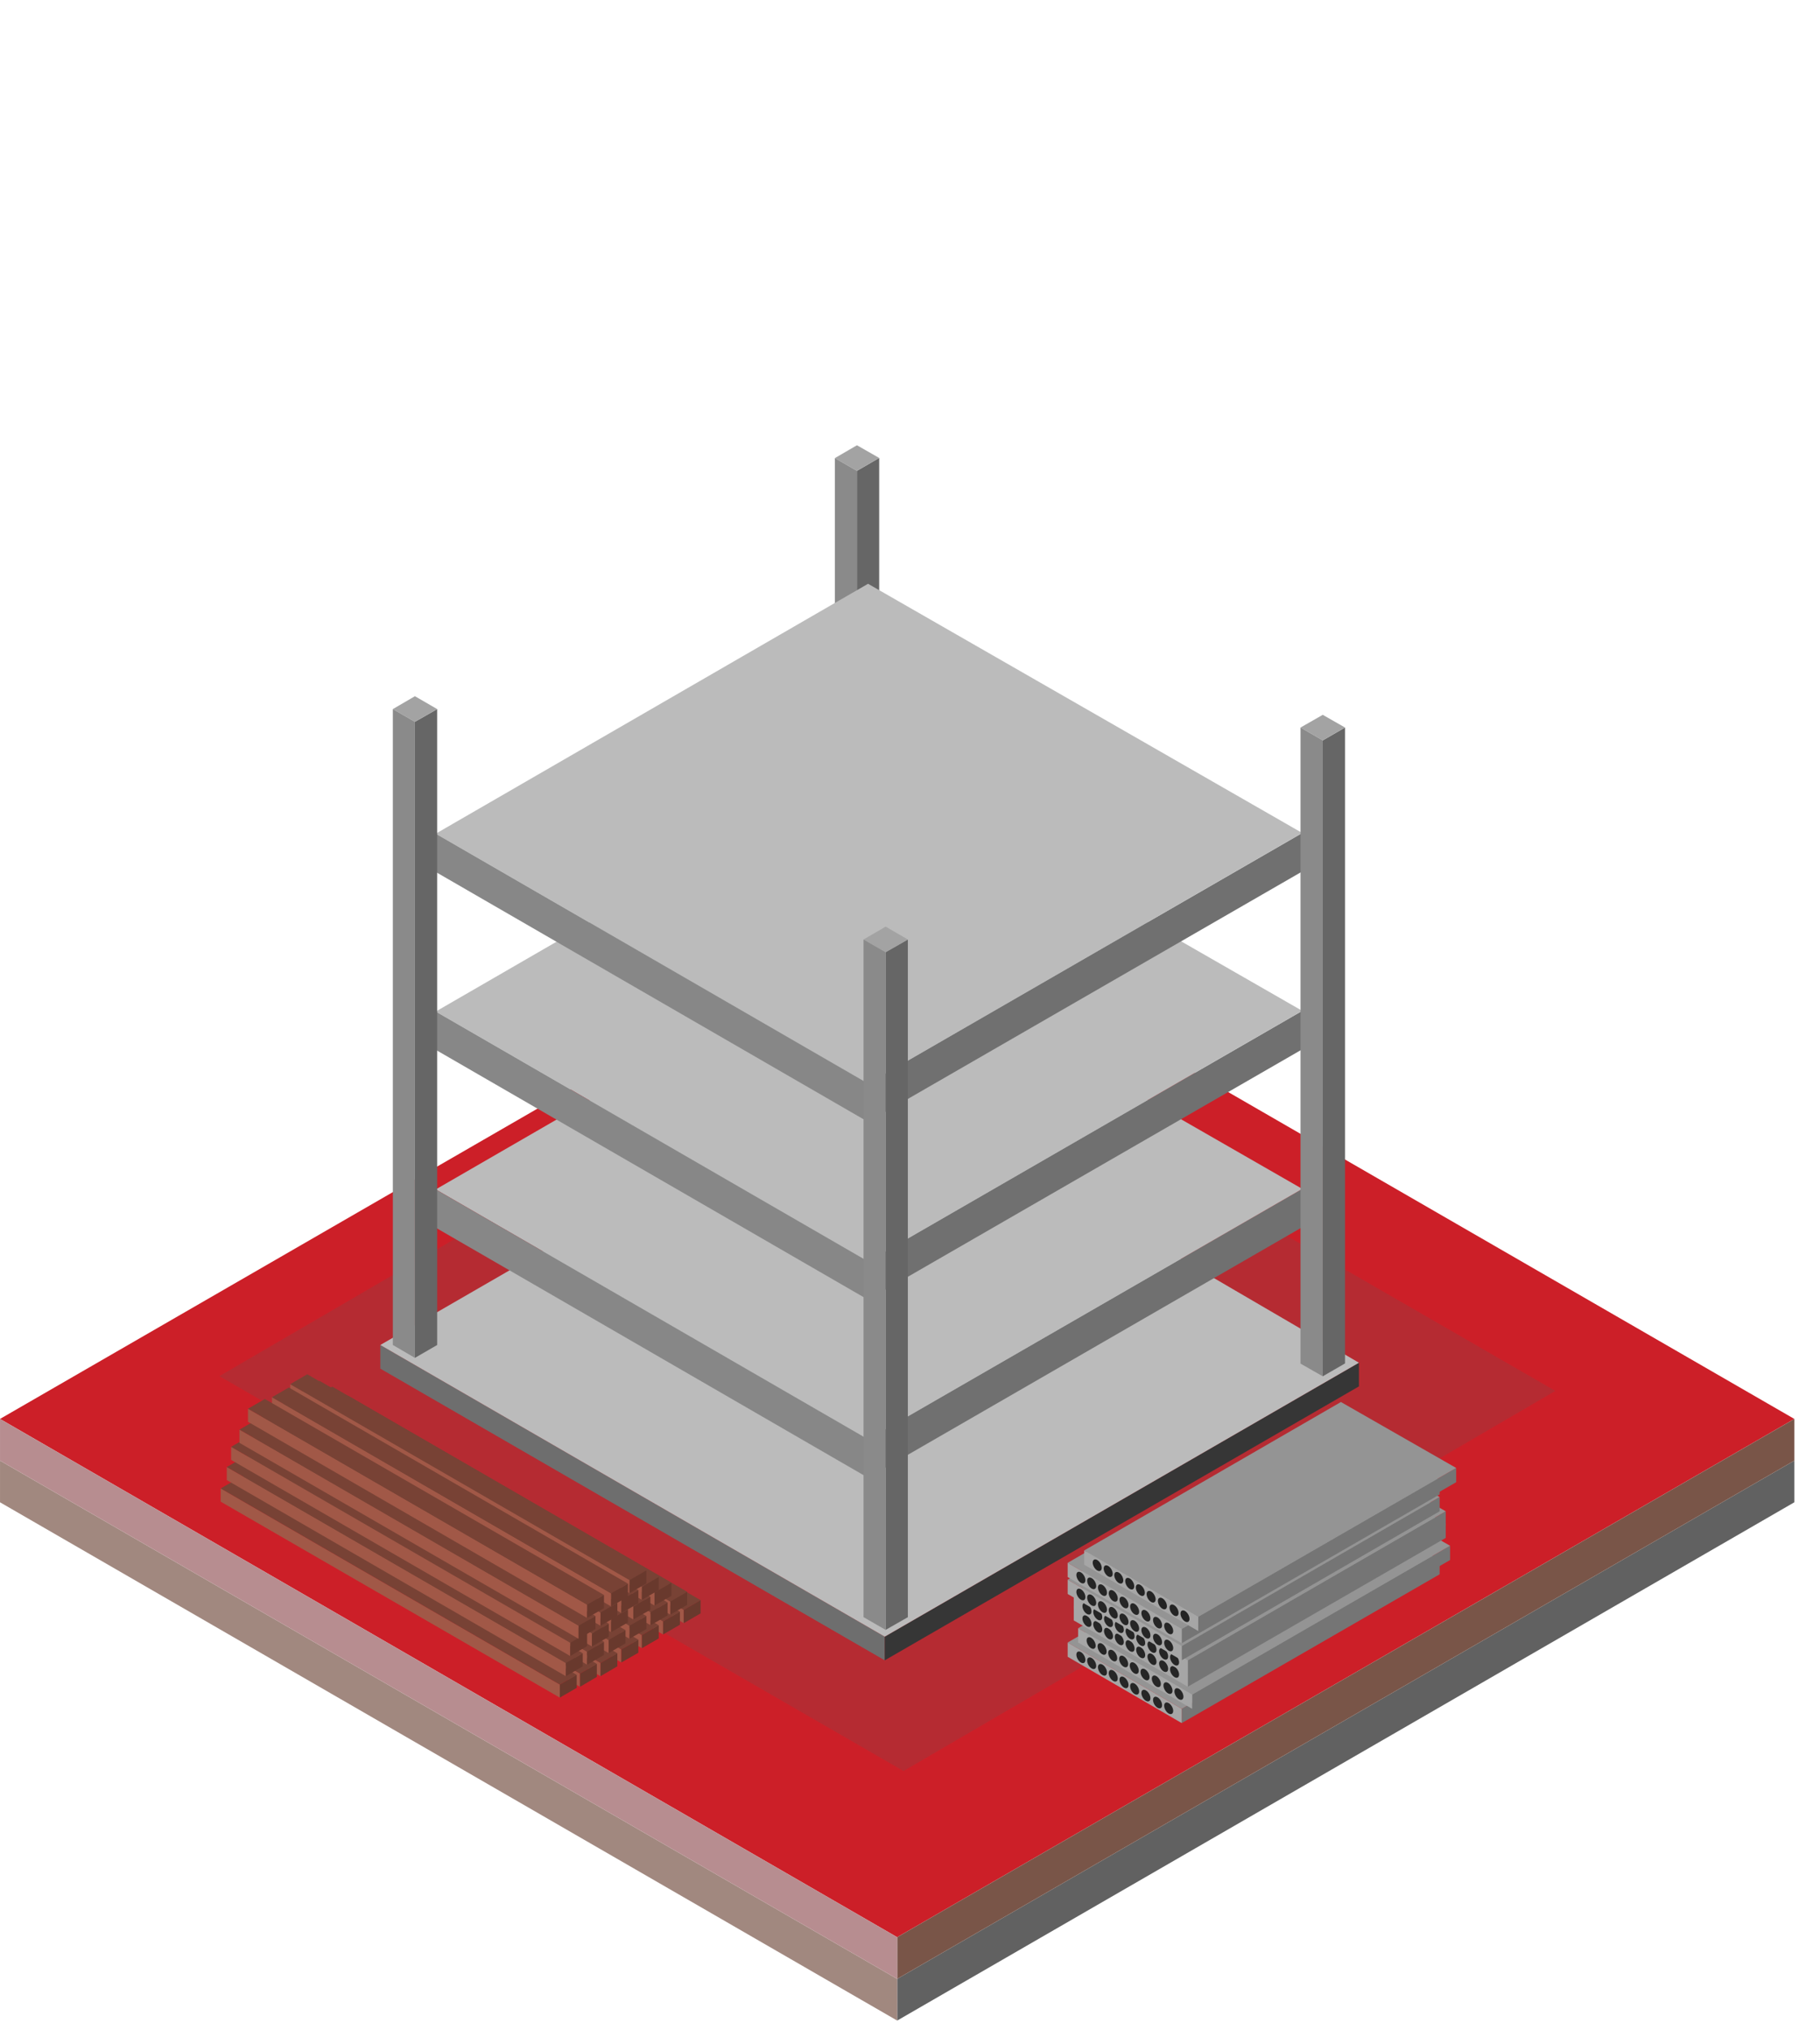 <svg width="139" height="155" viewBox="0 0 139 155" fill="none" xmlns="http://www.w3.org/2000/svg">
<g clip-path="url(#clip0_1531_29407)">
<path d="M137.04 111.534L68.52 151.11V154.293L137.04 114.717V111.534Z" fill="#616161"/>
<path d="M0.001 111.534L68.52 151.11V154.293L0.001 114.717V111.534Z" fill="#A1887F"/>
<path d="M137.04 108.351L68.52 147.927L0 108.351L68.52 68.798L137.04 108.351Z" fill="#CC1F28"/>
<path d="M137.04 108.352L68.52 147.927V151.11L137.04 111.534V108.352Z" fill="#795548"/>
<path d="M0.001 108.352L68.52 147.927V151.11L0.001 111.534V108.352Z" fill="#B78D90"/>
<g opacity="0.2">
<path d="M16.753 105.083L69.005 135.236L118.787 106.212L66.549 76.06L16.753 105.083Z" fill="#5C5C5C"/>
</g>
<path d="M29.047 104.511L67.571 126.784V124.977L29.047 102.704V104.511Z" fill="#6E6E6E"/>
<path d="M67.571 126.784L103.786 105.867V104.06L67.571 124.977V126.784Z" fill="#363636"/>
<path d="M29.046 102.704L67.571 124.976L103.786 104.059L65.447 81.681L29.046 102.704Z" fill="#BBBBBB"/>
<path d="M65.447 35.953V84.511L67.147 83.541V34.97L65.447 35.953Z" fill="#666666"/>
<path d="M63.761 34.983L65.447 35.953L67.147 34.97L65.447 34L63.761 34.983Z" fill="#A3A3A3"/>
<path d="M63.761 83.541L65.447 84.512V35.953L63.761 34.983V83.541Z" fill="#8A8A8A"/>
<path d="M66.296 109.907V112.844L99.458 93.708V90.784L66.296 109.907Z" fill="#707070"/>
<path d="M33.281 90.824L66.296 109.907L99.458 90.784L66.296 71.741L33.281 90.824Z" fill="#BBBBBB"/>
<path d="M33.281 93.748L66.297 112.844V109.907L33.281 90.824V93.748Z" fill="#878787"/>
<path d="M66.296 96.326V99.249L99.458 80.126V77.189L66.296 96.326Z" fill="#707070"/>
<path d="M33.281 77.242L66.296 96.325L99.458 77.189L66.296 58.159L33.281 77.242Z" fill="#BBBBBB"/>
<path d="M33.281 80.166L66.297 99.249V96.325L33.281 77.242V80.166Z" fill="#878787"/>
<path d="M66.296 82.745V85.668L99.458 66.545V63.608L66.296 82.745Z" fill="#707070"/>
<path d="M33.281 63.661L66.296 82.744L99.458 63.608L66.296 44.578L33.281 63.661Z" fill="#BBBBBB"/>
<path d="M33.281 66.585L66.297 85.668V82.744L33.281 63.661V66.585Z" fill="#878787"/>
<path d="M67.638 72.711V124.459L69.337 123.489V71.741L67.638 72.711Z" fill="#666666"/>
<path d="M65.952 71.741L67.638 72.711L69.337 71.741L67.638 70.758L65.952 71.741Z" fill="#A3A3A3"/>
<path d="M65.952 123.489L67.638 124.459V72.711L65.952 71.741V123.489Z" fill="#8A8A8A"/>
<path d="M31.689 55.117V103.688L33.388 102.705V54.147L31.689 55.117Z" fill="#666666"/>
<path d="M30.003 54.147L31.689 55.117L33.388 54.147L31.689 53.163L30.003 54.147Z" fill="#A3A3A3"/>
<path d="M30.003 102.705L31.689 103.688V55.117L30.003 54.147V102.705Z" fill="#8A8A8A"/>
<path d="M101.024 56.538V105.096L102.724 104.113V55.555L101.024 56.538Z" fill="#666666"/>
<path d="M99.325 55.555L101.024 56.538L102.724 55.555L101.024 54.585L99.325 55.555Z" fill="#A3A3A3"/>
<path d="M99.325 104.126L101.024 105.096V56.538L99.325 55.555V104.126Z" fill="#8A8A8A"/>
<path d="M52.22 123.945V122.935L26.32 107.972V108.968L52.22 123.945Z" fill="#A15847"/>
<path d="M52.22 122.935L53.508 122.191L27.608 107.228L26.32 107.972L52.22 122.935Z" fill="#784235"/>
<path d="M52.22 123.946L53.508 123.201V122.191L52.22 122.936V123.946Z" fill="#69392D"/>
<path d="M50.64 124.809V123.812L24.74 108.849V109.845L50.64 124.809Z" fill="#A15847"/>
<path d="M50.64 123.812L51.928 123.068L26.028 108.104L24.74 108.849L50.64 123.812Z" fill="#784235"/>
<path d="M50.64 124.809L51.928 124.065V123.068L50.64 123.813V124.809Z" fill="#69392D"/>
<path d="M49.02 125.858V124.862L23.12 109.885V110.881L49.02 125.858Z" fill="#A15847"/>
<path d="M49.021 124.862L50.309 124.104L24.409 109.141L23.121 109.885L49.021 124.862Z" fill="#784235"/>
<path d="M49.021 125.859L50.309 125.114V124.104L49.021 124.862V125.859Z" fill="#69392D"/>
<path d="M47.454 126.948V125.951L21.554 110.975V111.985L47.454 126.948Z" fill="#A15847"/>
<path d="M47.454 125.951L48.755 125.207L22.855 110.23L21.554 110.975L47.454 125.951Z" fill="#784235"/>
<path d="M47.454 126.948L48.755 126.204V125.207L47.454 125.951V126.948Z" fill="#69392D"/>
<path d="M45.861 127.998V126.988L19.961 112.024V113.021L45.861 127.998Z" fill="#A15847"/>
<path d="M45.862 126.988L47.149 126.244L21.249 111.28L19.962 112.024L45.862 126.988Z" fill="#784235"/>
<path d="M45.862 127.998L47.149 127.241V126.244L45.862 126.988V127.998Z" fill="#69392D"/>
<path d="M44.294 128.808V127.798L18.394 112.835V113.832L44.294 128.808Z" fill="#A15847"/>
<path d="M44.294 127.798L45.582 127.054L19.682 112.091L18.394 112.835L44.294 127.798Z" fill="#784235"/>
<path d="M44.294 128.809L45.582 128.051V127.055L44.294 127.799V128.809Z" fill="#69392D"/>
<path d="M42.755 129.633V128.636L16.855 113.659V114.669L42.755 129.633Z" fill="#A15847"/>
<path d="M42.755 128.636L44.043 127.892L18.143 112.915L16.855 113.659L42.755 128.636Z" fill="#784235"/>
<path d="M42.755 129.632L44.043 128.888V127.892L42.755 128.636V129.632Z" fill="#69392D"/>
<path d="M51.197 123.294V122.297L25.284 107.334V108.331L51.197 123.294Z" fill="#A15847"/>
<path d="M51.198 122.297L52.485 121.553L26.585 106.576L25.284 107.334L51.198 122.297Z" fill="#784235"/>
<path d="M51.198 123.294L52.485 122.549V121.553L51.198 122.297V123.294Z" fill="#69392D"/>
<path d="M49.685 124.104V123.107L23.785 108.144V109.14L49.685 124.104Z" fill="#A15847"/>
<path d="M49.684 123.107L50.985 122.363L25.072 107.399L23.784 108.144L49.684 123.107Z" fill="#784235"/>
<path d="M49.684 124.104L50.985 123.36V122.363L49.684 123.107V124.104Z" fill="#69392D"/>
<path d="M48.078 125.14V124.144L22.165 109.167V110.177L48.078 125.14Z" fill="#A15847"/>
<path d="M48.078 124.144L49.366 123.4L23.466 108.423L22.165 109.167L48.078 124.144Z" fill="#784235"/>
<path d="M48.078 125.14L49.366 124.396V123.399L48.078 124.144V125.14Z" fill="#69392D"/>
<path d="M46.484 126.23V125.234L20.584 110.257V111.254L46.484 126.23Z" fill="#A15847"/>
<path d="M46.485 125.234L47.773 124.476L21.872 109.513L20.585 110.257L46.485 125.234Z" fill="#784235"/>
<path d="M46.485 126.231L47.773 125.487V124.477L46.485 125.234V126.231Z" fill="#69392D"/>
<path d="M44.839 127.121V126.124L18.939 111.147V112.144L44.839 127.121Z" fill="#A15847"/>
<path d="M44.839 126.124L46.127 125.367L20.227 110.403L18.939 111.148L44.839 126.124Z" fill="#784235"/>
<path d="M44.839 127.121L46.127 126.377V125.367L44.839 126.125V127.121Z" fill="#69392D"/>
<path d="M43.219 127.998V126.988L17.319 112.024V113.021L43.219 127.998Z" fill="#A15847"/>
<path d="M43.219 126.988L44.507 126.244L18.607 111.28L17.319 112.024L43.219 126.988Z" fill="#784235"/>
<path d="M43.219 127.998L44.507 127.241V126.244L43.219 126.988V127.998Z" fill="#69392D"/>
<path d="M49.989 122.602V121.606L24.089 106.629V107.639L49.989 122.602Z" fill="#A15847"/>
<path d="M49.99 121.606L51.277 120.862L25.377 105.885L24.09 106.629L49.99 121.606Z" fill="#784235"/>
<path d="M49.99 122.602L51.277 121.858V120.861L49.99 121.606V122.602Z" fill="#69392D"/>
<path d="M48.37 123.665V122.669L22.47 107.705V108.702L48.37 123.665Z" fill="#A15847"/>
<path d="M48.37 122.669L49.671 121.924L23.771 106.961L22.47 107.705L48.37 122.669Z" fill="#784235"/>
<path d="M48.37 123.666L49.671 122.921V121.925L48.37 122.669V123.666Z" fill="#69392D"/>
<path d="M46.671 124.636V123.639L20.771 108.676V109.672L46.671 124.636Z" fill="#A15847"/>
<path d="M46.671 123.639L47.959 122.895L22.059 107.918L20.771 108.675L46.671 123.639Z" fill="#784235"/>
<path d="M46.671 124.635L47.959 123.891V122.895L46.671 123.639V124.635Z" fill="#69392D"/>
<path d="M45.21 125.725V124.729L19.31 109.752V110.762L45.21 125.725Z" fill="#A15847"/>
<path d="M45.21 124.729L46.498 123.985L20.598 109.008L19.31 109.752L45.21 124.729Z" fill="#784235"/>
<path d="M45.21 125.725L46.498 124.981V123.984L45.21 124.729V125.725Z" fill="#69392D"/>
<path d="M43.551 126.456V125.446L17.651 110.482V111.479L43.551 126.456Z" fill="#A15847"/>
<path d="M43.551 125.446L44.839 124.702L18.939 109.738L17.651 110.482L43.551 125.446Z" fill="#784235"/>
<path d="M43.551 126.456L44.839 125.699V124.702L43.551 125.446V126.456Z" fill="#69392D"/>
<path d="M49.02 122.164V121.167L23.12 106.19V107.2L49.02 122.164Z" fill="#A15847"/>
<path d="M49.021 121.167L50.309 120.423L24.409 105.446L23.121 106.19L49.021 121.167Z" fill="#784235"/>
<path d="M49.021 122.164L50.309 121.42V120.423L49.021 121.167V122.164Z" fill="#69392D"/>
<path d="M47.454 123.174V122.164L21.554 107.2V108.197L47.454 123.174Z" fill="#A15847"/>
<path d="M47.454 122.164L48.755 121.42L22.855 106.456L21.554 107.2L47.454 122.164Z" fill="#784235"/>
<path d="M47.454 123.174L48.755 122.43V121.42L47.454 122.164V123.174Z" fill="#69392D"/>
<path d="M45.861 124.144V123.134L19.961 108.171V109.168L45.861 124.144Z" fill="#A15847"/>
<path d="M45.862 123.134L47.149 122.39L21.249 107.427L19.962 108.171L45.862 123.134Z" fill="#784235"/>
<path d="M45.862 124.145L47.149 123.401V122.391L45.862 123.135V124.145Z" fill="#69392D"/>
<path d="M44.188 125.14V124.144L18.288 109.167V110.177L44.188 125.14Z" fill="#A15847"/>
<path d="M44.189 124.144L45.477 123.4L19.576 108.423L18.289 109.167L44.189 124.144Z" fill="#784235"/>
<path d="M44.189 125.14L45.477 124.396V123.399L44.189 124.144V125.14Z" fill="#69392D"/>
<path d="M48.078 121.659V120.663L22.165 105.699V106.696L48.078 121.659Z" fill="#A15847"/>
<path d="M48.078 120.662L49.366 119.918L23.466 104.941L22.165 105.699L48.078 120.662Z" fill="#784235"/>
<path d="M48.078 121.659L49.366 120.915V119.918L48.078 120.662V121.659Z" fill="#69392D"/>
<path d="M46.671 122.669V121.672L20.771 106.695V107.705L46.671 122.669Z" fill="#A15847"/>
<path d="M46.671 121.672L47.959 120.928L22.059 105.951L20.771 106.695L46.671 121.672Z" fill="#784235"/>
<path d="M46.671 122.669L47.959 121.924V120.928L46.671 121.672V122.669Z" fill="#69392D"/>
<path d="M44.839 123.546V122.536L18.939 107.572V108.569L44.839 123.546Z" fill="#A15847"/>
<path d="M44.839 122.536L46.127 121.792L20.227 106.828L18.939 107.572L44.839 122.536Z" fill="#784235"/>
<path d="M44.839 123.546L46.127 122.802V121.792L44.839 122.536V123.546Z" fill="#69392D"/>
<path d="M90.252 130.487V131.577L109.952 120.215V119.125L90.252 130.487Z" fill="#757575"/>
<path d="M81.543 125.424L90.252 130.488L109.952 119.125L101.164 114.089L81.543 125.424Z" fill="#949494"/>
<path d="M81.543 126.515L90.252 131.578V130.488L81.543 125.425V126.515Z" fill="#A6A6A6"/>
<path d="M89.256 130.048C89.442 130.155 89.602 130.421 89.602 130.646C89.602 130.872 89.442 130.952 89.256 130.846C89.07 130.74 88.911 130.474 88.911 130.248C88.911 130.022 89.07 129.942 89.256 130.048Z" fill="#262626"/>
<path d="M88.407 129.61C88.593 129.716 88.752 129.982 88.752 130.208C88.752 130.434 88.593 130.514 88.407 130.407C88.221 130.301 88.062 130.035 88.062 129.809C88.062 129.583 88.221 129.504 88.407 129.61Z" fill="#262626"/>
<path d="M87.517 129.079C87.703 129.185 87.862 129.451 87.862 129.677C87.862 129.903 87.703 129.982 87.517 129.876C87.331 129.77 87.172 129.504 87.172 129.278C87.172 129.052 87.331 128.972 87.517 129.079Z" fill="#262626"/>
<path d="M86.655 128.56C86.841 128.667 87 128.932 87 129.158C87 129.384 86.841 129.464 86.655 129.358C86.469 129.251 86.31 128.985 86.31 128.76C86.31 128.534 86.469 128.454 86.655 128.56Z" fill="#262626"/>
<path d="M85.844 128.069C86.03 128.175 86.189 128.441 86.189 128.667C86.189 128.893 86.03 128.973 85.844 128.866C85.658 128.76 85.499 128.494 85.499 128.268C85.499 128.042 85.658 127.963 85.844 128.069Z" fill="#262626"/>
<path d="M85.022 127.563C85.208 127.669 85.367 127.935 85.367 128.161C85.367 128.387 85.208 128.467 85.022 128.36C84.836 128.254 84.677 127.988 84.677 127.762C84.677 127.537 84.836 127.457 85.022 127.563Z" fill="#262626"/>
<path d="M84.199 127.112C84.385 127.218 84.544 127.484 84.544 127.71C84.544 127.936 84.385 128.016 84.199 127.909C84.013 127.803 83.854 127.537 83.854 127.311C83.854 127.085 84.013 127.006 84.199 127.112Z" fill="#262626"/>
<path d="M83.376 126.607C83.561 126.713 83.721 126.979 83.721 127.205C83.721 127.431 83.561 127.511 83.376 127.404C83.19 127.298 83.03 127.032 83.03 126.806C83.03 126.581 83.19 126.501 83.376 126.607Z" fill="#262626"/>
<path d="M82.552 126.155C82.738 126.261 82.897 126.527 82.897 126.753C82.897 126.979 82.738 127.059 82.552 126.952C82.366 126.846 82.207 126.58 82.207 126.354C82.207 126.128 82.366 126.049 82.552 126.155Z" fill="#262626"/>
<path d="M91.048 129.397V130.487L110.748 119.125V118.035L91.048 129.397Z" fill="#757575"/>
<path d="M82.339 124.335L91.048 129.398L110.748 118.036L101.947 112.999L82.339 124.335Z" fill="#949494"/>
<path d="M82.339 125.425L91.048 130.488V129.398L82.339 124.335V125.425Z" fill="#A6A6A6"/>
<path d="M90.039 128.959C90.225 129.065 90.384 129.331 90.384 129.557C90.384 129.783 90.225 129.862 90.039 129.756C89.853 129.65 89.694 129.384 89.694 129.158C89.694 128.932 89.853 128.852 90.039 128.959Z" fill="#262626"/>
<path d="M89.203 128.506C89.389 128.613 89.548 128.879 89.548 129.105C89.548 129.33 89.389 129.41 89.203 129.304C89.017 129.198 88.858 128.932 88.858 128.706C88.858 128.48 89.017 128.4 89.203 128.506Z" fill="#262626"/>
<path d="M88.313 127.989C88.499 128.095 88.658 128.361 88.658 128.587C88.658 128.813 88.499 128.893 88.313 128.786C88.127 128.68 87.968 128.414 87.968 128.188C87.968 127.962 88.127 127.883 88.313 127.989Z" fill="#262626"/>
<path d="M87.45 127.47C87.636 127.577 87.795 127.842 87.795 128.068C87.795 128.294 87.636 128.374 87.45 128.268C87.264 128.161 87.105 127.896 87.105 127.67C87.105 127.444 87.264 127.364 87.45 127.47Z" fill="#262626"/>
<path d="M86.626 126.979C86.812 127.085 86.972 127.351 86.972 127.577C86.972 127.803 86.812 127.883 86.626 127.777C86.441 127.67 86.281 127.404 86.281 127.178C86.281 126.953 86.441 126.873 86.626 126.979Z" fill="#262626"/>
<path d="M85.817 126.473C86.003 126.58 86.162 126.845 86.162 127.071C86.162 127.297 86.003 127.377 85.817 127.271C85.631 127.164 85.472 126.899 85.472 126.673C85.472 126.447 85.631 126.367 85.817 126.473Z" fill="#262626"/>
<path d="M84.981 126.022C85.167 126.128 85.326 126.394 85.326 126.62C85.326 126.846 85.167 126.926 84.981 126.819C84.795 126.713 84.636 126.447 84.636 126.221C84.636 125.996 84.795 125.916 84.981 126.022Z" fill="#262626"/>
<path d="M84.171 125.517C84.357 125.624 84.517 125.889 84.517 126.115C84.517 126.341 84.357 126.421 84.171 126.315C83.986 126.208 83.826 125.942 83.826 125.717C83.826 125.491 83.986 125.411 84.171 125.517Z" fill="#262626"/>
<path d="M83.335 125.065C83.52 125.171 83.68 125.437 83.68 125.663C83.68 125.889 83.52 125.969 83.335 125.862C83.149 125.756 82.989 125.49 82.989 125.264C82.989 125.039 83.149 124.959 83.335 125.065Z" fill="#262626"/>
<path d="M90.716 127.71V128.799L110.416 117.437V116.348L90.716 127.71Z" fill="#757575"/>
<path d="M82.007 122.647L90.716 127.71L110.416 116.348L101.628 111.312L82.007 122.647Z" fill="#949494"/>
<path d="M82.007 123.737L90.716 128.8V127.711L82.007 122.647V123.737Z" fill="#A6A6A6"/>
<path d="M89.707 127.272C89.892 127.378 90.052 127.644 90.052 127.87C90.052 128.096 89.892 128.176 89.707 128.069C89.521 127.963 89.361 127.697 89.361 127.471C89.361 127.246 89.521 127.166 89.707 127.272Z" fill="#262626"/>
<path d="M88.871 126.833C89.056 126.939 89.216 127.205 89.216 127.431C89.216 127.657 89.056 127.736 88.871 127.63C88.685 127.524 88.525 127.258 88.525 127.032C88.525 126.806 88.685 126.726 88.871 126.833Z" fill="#262626"/>
<path d="M87.981 126.301C88.167 126.408 88.326 126.674 88.326 126.899C88.326 127.125 88.167 127.205 87.981 127.099C87.795 126.992 87.636 126.727 87.636 126.501C87.636 126.275 87.795 126.195 87.981 126.301Z" fill="#262626"/>
<path d="M87.118 125.783C87.304 125.889 87.463 126.155 87.463 126.381C87.463 126.607 87.304 126.687 87.118 126.58C86.932 126.474 86.773 126.208 86.773 125.982C86.773 125.756 86.932 125.677 87.118 125.783Z" fill="#262626"/>
<path d="M86.308 125.292C86.494 125.398 86.653 125.664 86.653 125.89C86.653 126.116 86.494 126.195 86.308 126.089C86.122 125.983 85.963 125.717 85.963 125.491C85.963 125.265 86.122 125.185 86.308 125.292Z" fill="#262626"/>
<path d="M85.485 124.787C85.671 124.893 85.83 125.159 85.83 125.385C85.83 125.611 85.671 125.69 85.485 125.584C85.299 125.478 85.14 125.212 85.14 124.986C85.14 124.76 85.299 124.68 85.485 124.787Z" fill="#262626"/>
<path d="M84.662 124.348C84.847 124.455 85.007 124.72 85.007 124.946C85.007 125.172 84.847 125.252 84.662 125.146C84.476 125.039 84.317 124.774 84.317 124.548C84.317 124.322 84.476 124.242 84.662 124.348Z" fill="#262626"/>
<path d="M83.839 123.83C84.025 123.936 84.185 124.202 84.185 124.428C84.185 124.654 84.025 124.733 83.839 124.627C83.654 124.521 83.494 124.255 83.494 124.029C83.494 123.803 83.654 123.723 83.839 123.83Z" fill="#262626"/>
<path d="M83.016 123.391C83.202 123.498 83.361 123.763 83.361 123.989C83.361 124.215 83.202 124.295 83.016 124.189C82.83 124.082 82.671 123.817 82.671 123.591C82.671 123.365 82.83 123.285 83.016 123.391Z" fill="#262626"/>
<path d="M90.716 126.78V127.869L110.416 116.494V115.404L90.716 126.78Z" fill="#757575"/>
<path d="M82.007 121.716L90.716 126.78L110.416 115.404L101.628 110.381L82.007 121.716Z" fill="#949494"/>
<path d="M82.007 122.806L90.716 127.87V126.78L82.007 121.717V122.806Z" fill="#A6A6A6"/>
<path d="M89.707 126.34C89.892 126.447 90.052 126.713 90.052 126.938C90.052 127.164 89.892 127.244 89.707 127.138C89.521 127.032 89.361 126.766 89.361 126.54C89.361 126.314 89.521 126.234 89.707 126.34Z" fill="#262626"/>
<path d="M88.871 125.888C89.056 125.995 89.216 126.26 89.216 126.486C89.216 126.712 89.056 126.792 88.871 126.686C88.685 126.579 88.525 126.314 88.525 126.088C88.525 125.862 88.685 125.782 88.871 125.888Z" fill="#262626"/>
<path d="M87.981 125.371C88.167 125.477 88.326 125.743 88.326 125.969C88.326 126.195 88.167 126.274 87.981 126.168C87.795 126.062 87.636 125.796 87.636 125.57C87.636 125.344 87.795 125.264 87.981 125.371Z" fill="#262626"/>
<path d="M87.118 124.852C87.304 124.959 87.463 125.224 87.463 125.45C87.463 125.676 87.304 125.756 87.118 125.65C86.932 125.543 86.773 125.277 86.773 125.052C86.773 124.826 86.932 124.746 87.118 124.852Z" fill="#262626"/>
<path d="M86.308 124.347C86.494 124.454 86.653 124.719 86.653 124.945C86.653 125.171 86.494 125.251 86.308 125.145C86.122 125.038 85.963 124.773 85.963 124.547C85.963 124.321 86.122 124.241 86.308 124.347Z" fill="#262626"/>
<path d="M85.485 123.855C85.671 123.961 85.83 124.227 85.83 124.453C85.83 124.679 85.671 124.759 85.485 124.652C85.299 124.546 85.14 124.28 85.14 124.054C85.14 123.829 85.299 123.749 85.485 123.855Z" fill="#262626"/>
<path d="M84.662 123.404C84.847 123.51 85.007 123.776 85.007 124.002C85.007 124.228 84.847 124.308 84.662 124.201C84.476 124.095 84.317 123.829 84.317 123.603C84.317 123.377 84.476 123.298 84.662 123.404Z" fill="#262626"/>
<path d="M83.839 122.885C84.025 122.992 84.185 123.257 84.185 123.483C84.185 123.709 84.025 123.789 83.839 123.683C83.654 123.576 83.494 123.311 83.494 123.085C83.494 122.859 83.654 122.779 83.839 122.885Z" fill="#262626"/>
<path d="M83.016 122.447C83.202 122.553 83.361 122.819 83.361 123.045C83.361 123.271 83.202 123.351 83.016 123.244C82.83 123.138 82.671 122.872 82.671 122.646C82.671 122.42 82.83 122.341 83.016 122.447Z" fill="#262626"/>
<path d="M90.252 125.69V126.78L109.952 115.404V114.314L90.252 125.69Z" fill="#757575"/>
<path d="M81.543 120.627L90.252 125.69L109.952 114.314L101.164 109.291L81.543 120.627Z" fill="#949494"/>
<path d="M81.543 121.717L90.252 126.78V125.69L81.543 120.627V121.717Z" fill="#A6A6A6"/>
<path d="M89.256 125.251C89.442 125.357 89.602 125.623 89.602 125.849C89.602 126.075 89.442 126.154 89.256 126.048C89.07 125.942 88.911 125.676 88.911 125.45C88.911 125.224 89.07 125.144 89.256 125.251Z" fill="#262626"/>
<path d="M88.407 124.798C88.593 124.905 88.752 125.171 88.752 125.397C88.752 125.622 88.593 125.702 88.407 125.596C88.221 125.49 88.062 125.224 88.062 124.998C88.062 124.772 88.221 124.692 88.407 124.798Z" fill="#262626"/>
<path d="M87.517 124.281C87.703 124.387 87.862 124.653 87.862 124.879C87.862 125.105 87.703 125.185 87.517 125.078C87.331 124.972 87.172 124.706 87.172 124.48C87.172 124.254 87.331 124.175 87.517 124.281Z" fill="#262626"/>
<path d="M86.655 123.762C86.841 123.869 87 124.134 87 124.36C87 124.586 86.841 124.666 86.655 124.56C86.469 124.453 86.31 124.188 86.31 123.962C86.31 123.736 86.469 123.656 86.655 123.762Z" fill="#262626"/>
<path d="M85.844 123.257C86.03 123.364 86.189 123.63 86.189 123.855C86.189 124.081 86.03 124.161 85.844 124.055C85.658 123.949 85.499 123.683 85.499 123.457C85.499 123.231 85.658 123.151 85.844 123.257Z" fill="#262626"/>
<path d="M85.022 122.753C85.208 122.859 85.367 123.125 85.367 123.351C85.367 123.577 85.208 123.656 85.022 123.55C84.836 123.444 84.677 123.178 84.677 122.952C84.677 122.726 84.836 122.646 85.022 122.753Z" fill="#262626"/>
<path d="M84.199 122.314C84.385 122.42 84.544 122.686 84.544 122.912C84.544 123.138 84.385 123.218 84.199 123.111C84.013 123.005 83.854 122.739 83.854 122.513C83.854 122.288 84.013 122.208 84.199 122.314Z" fill="#262626"/>
<path d="M83.376 121.796C83.561 121.902 83.721 122.168 83.721 122.394C83.721 122.619 83.561 122.699 83.376 122.593C83.19 122.487 83.03 122.221 83.03 121.995C83.03 121.769 83.19 121.689 83.376 121.796Z" fill="#262626"/>
<path d="M82.552 121.357C82.738 121.463 82.897 121.729 82.897 121.955C82.897 122.181 82.738 122.261 82.552 122.154C82.366 122.048 82.207 121.782 82.207 121.556C82.207 121.331 82.366 121.251 82.552 121.357Z" fill="#262626"/>
<path d="M90.252 124.388V125.477L109.952 114.115V113.025L90.252 124.388Z" fill="#757575"/>
<path d="M81.543 119.338L90.252 124.388L109.952 113.026L101.164 107.989L81.543 119.338Z" fill="#949494"/>
<path d="M81.543 120.428L90.252 125.477V124.388L81.543 119.338V120.428Z" fill="#A6A6A6"/>
<path d="M89.256 123.95C89.442 124.056 89.602 124.322 89.602 124.548C89.602 124.774 89.442 124.854 89.256 124.747C89.07 124.641 88.911 124.375 88.911 124.149C88.911 123.923 89.07 123.844 89.256 123.95Z" fill="#262626"/>
<path d="M88.407 123.51C88.593 123.617 88.752 123.883 88.752 124.108C88.752 124.334 88.593 124.414 88.407 124.308C88.221 124.201 88.062 123.936 88.062 123.71C88.062 123.484 88.221 123.404 88.407 123.51Z" fill="#262626"/>
<path d="M87.517 122.979C87.703 123.085 87.862 123.351 87.862 123.577C87.862 123.803 87.703 123.883 87.517 123.776C87.331 123.67 87.172 123.404 87.172 123.178C87.172 122.953 87.331 122.873 87.517 122.979Z" fill="#262626"/>
<path d="M86.655 122.474C86.841 122.581 87 122.846 87 123.072C87 123.298 86.841 123.378 86.655 123.272C86.469 123.165 86.31 122.9 86.31 122.674C86.31 122.448 86.469 122.368 86.655 122.474Z" fill="#262626"/>
<path d="M85.844 121.969C86.03 122.076 86.189 122.341 86.189 122.567C86.189 122.793 86.03 122.873 85.844 122.767C85.658 122.66 85.499 122.395 85.499 122.169C85.499 121.943 85.658 121.863 85.844 121.969Z" fill="#262626"/>
<path d="M85.022 121.465C85.208 121.571 85.367 121.837 85.367 122.063C85.367 122.288 85.208 122.368 85.022 122.262C84.836 122.156 84.677 121.89 84.677 121.664C84.677 121.438 84.836 121.358 85.022 121.465Z" fill="#262626"/>
<path d="M84.199 121.026C84.385 121.132 84.544 121.398 84.544 121.624C84.544 121.85 84.385 121.93 84.199 121.823C84.013 121.717 83.854 121.451 83.854 121.225C83.854 120.999 84.013 120.92 84.199 121.026Z" fill="#262626"/>
<path d="M83.376 120.507C83.561 120.614 83.721 120.88 83.721 121.105C83.721 121.331 83.561 121.411 83.376 121.305C83.19 121.199 83.03 120.933 83.03 120.707C83.03 120.481 83.19 120.401 83.376 120.507Z" fill="#262626"/>
<path d="M82.552 120.069C82.738 120.175 82.897 120.441 82.897 120.667C82.897 120.893 82.738 120.973 82.552 120.866C82.366 120.76 82.207 120.494 82.207 120.268C82.207 120.042 82.366 119.963 82.552 120.069Z" fill="#262626"/>
<path d="M91.512 123.457V124.547L111.213 113.184V112.095L91.512 123.457Z" fill="#757575"/>
<path d="M82.804 118.394L91.512 123.457L111.213 112.095L102.411 107.059L82.804 118.394Z" fill="#949494"/>
<path d="M82.804 119.484L91.513 124.547V123.458L82.804 118.395V119.484Z" fill="#A6A6A6"/>
<path d="M90.504 123.018C90.689 123.125 90.849 123.39 90.849 123.616C90.849 123.842 90.689 123.922 90.504 123.816C90.318 123.709 90.158 123.443 90.158 123.218C90.158 122.992 90.318 122.912 90.504 123.018Z" fill="#242424"/>
<path d="M89.668 122.566C89.853 122.672 90.013 122.938 90.013 123.164C90.013 123.39 89.853 123.47 89.668 123.363C89.482 123.257 89.322 122.991 89.322 122.765C89.322 122.539 89.482 122.46 89.668 122.566Z" fill="#242424"/>
<path d="M88.778 122.048C88.964 122.155 89.123 122.421 89.123 122.647C89.123 122.872 88.964 122.952 88.778 122.846C88.592 122.74 88.433 122.474 88.433 122.248C88.433 122.022 88.592 121.942 88.778 122.048Z" fill="#242424"/>
<path d="M87.915 121.53C88.1 121.636 88.26 121.902 88.26 122.128C88.26 122.354 88.1 122.434 87.915 122.327C87.729 122.221 87.57 121.955 87.57 121.729C87.57 121.503 87.729 121.424 87.915 121.53Z" fill="#242424"/>
<path d="M87.091 121.025C87.277 121.131 87.436 121.397 87.436 121.623C87.436 121.849 87.277 121.929 87.091 121.822C86.906 121.716 86.746 121.45 86.746 121.224C86.746 120.998 86.906 120.919 87.091 121.025Z" fill="#242424"/>
<path d="M86.282 120.533C86.468 120.639 86.627 120.905 86.627 121.131C86.627 121.357 86.468 121.437 86.282 121.33C86.096 121.224 85.937 120.958 85.937 120.732C85.937 120.506 86.096 120.427 86.282 120.533Z" fill="#242424"/>
<path d="M85.446 120.082C85.632 120.188 85.791 120.454 85.791 120.68C85.791 120.906 85.632 120.985 85.446 120.879C85.26 120.773 85.101 120.507 85.101 120.281C85.101 120.055 85.26 119.975 85.446 120.082Z" fill="#242424"/>
<path d="M84.636 119.577C84.822 119.683 84.981 119.949 84.981 120.175C84.981 120.401 84.822 120.48 84.636 120.374C84.45 120.268 84.291 120.002 84.291 119.776C84.291 119.55 84.45 119.47 84.636 119.577Z" fill="#242424"/>
<path d="M83.799 119.125C83.985 119.231 84.144 119.497 84.144 119.723C84.144 119.949 83.985 120.028 83.799 119.922C83.614 119.816 83.454 119.55 83.454 119.324C83.454 119.098 83.614 119.018 83.799 119.125Z" fill="#242424"/>
</g>
<defs>
<clipPath id="clip0_1531_29407">
<rect width="139" height="154.291" fill="white" transform="matrix(-1 0 0 1 139 0)"/>
</clipPath>
</defs>
</svg>
